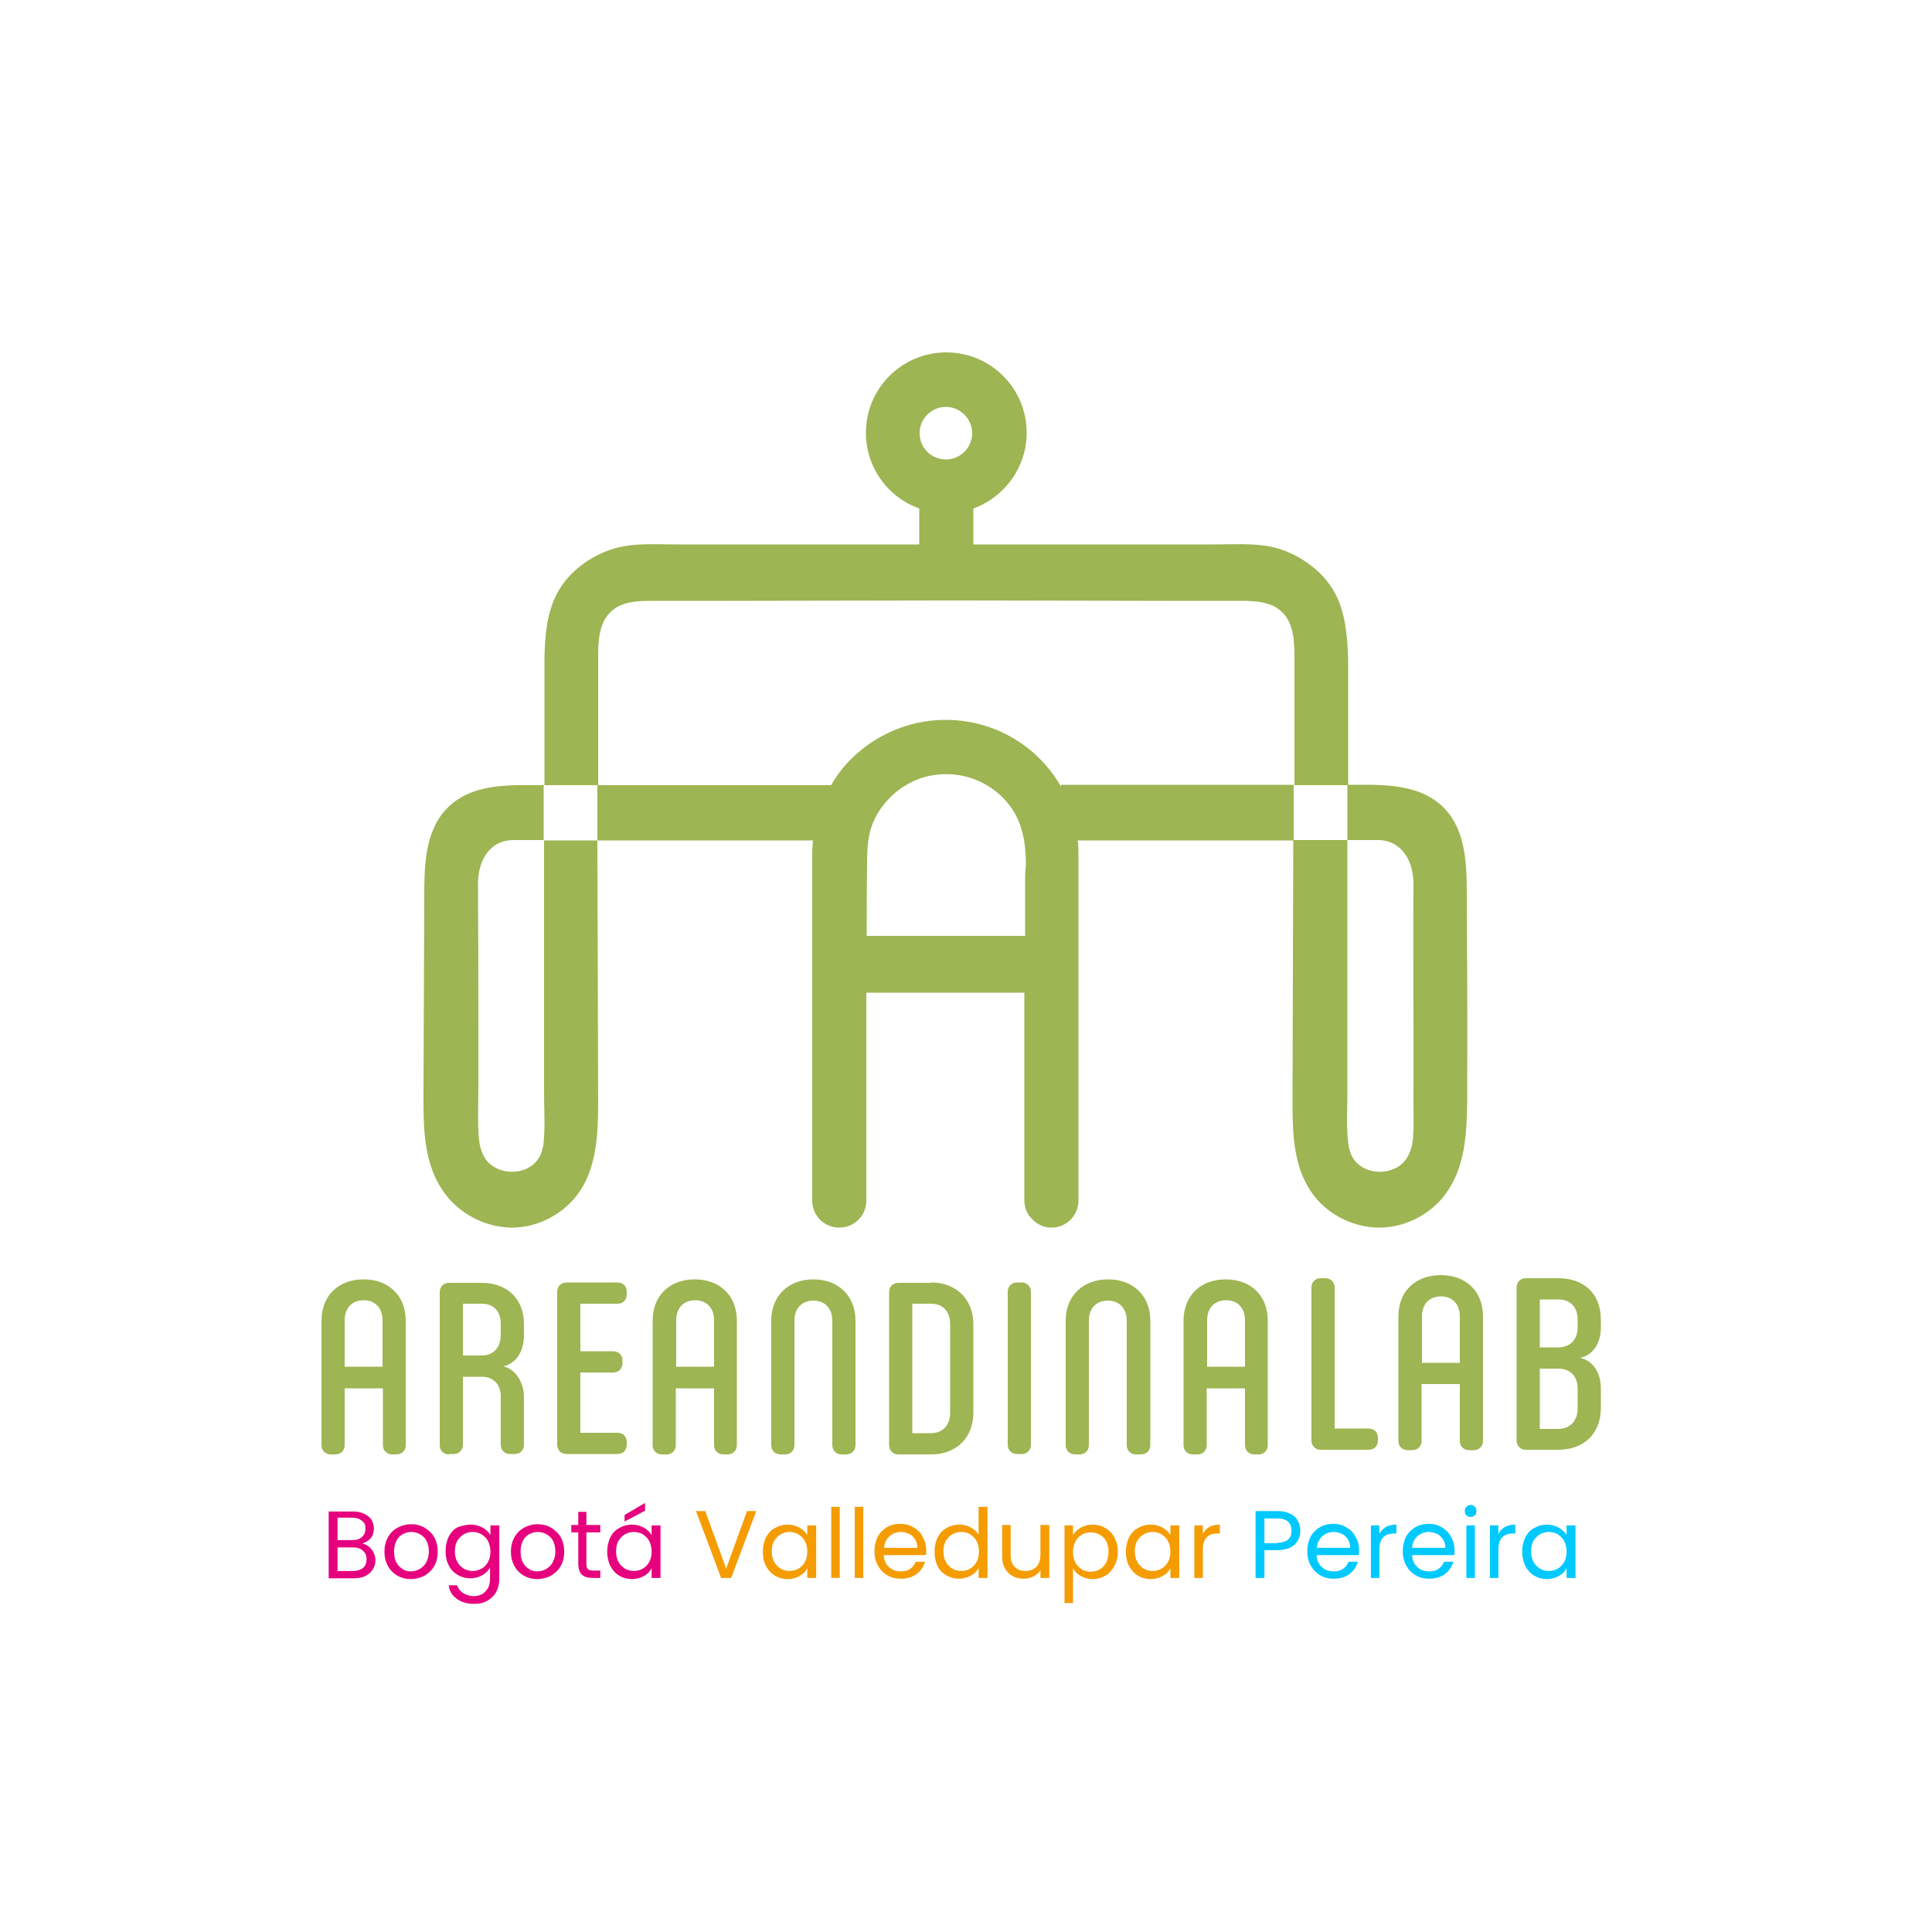 <?xml version="1.0" encoding="UTF-8"?>
<svg data-bbox="83.2 91.2 331.1 323.868" viewBox="0 0 500 500" xmlns="http://www.w3.org/2000/svg" data-type="color">
    <g>
        <path d="M93.763 399.468c.6.1 1.2.4 1.7.8q.75.6 1.2 1.5c.3.6.5 1.3.5 2 0 .9-.2 1.7-.7 2.4-.4.7-1.1 1.3-1.9 1.7s-1.9.6-3 .6h-6.5v-17.3h6.2q1.8 0 3 .6c.8.4 1.5.9 1.9 1.6s.6 1.4.6 2.2c0 1-.3 1.9-.8 2.5s-1.3 1.1-2.2 1.4m-6.4-.9h3.8c1.1 0 1.9-.2 2.5-.8q.9-.75.9-2.1c0-1.35-.3-1.6-.9-2.1s-1.4-.8-2.5-.8h-3.8zm4 8c1.1 0 2-.3 2.6-.8s.9-1.3.9-2.2c0-1-.3-1.7-1-2.3s-1.5-.8-2.6-.8h-3.9v6.1z" fill="#e6007e" data-color="1"/>
        <path d="M106.29 408.668c-1.3 0-2.4-.3-3.5-.9-1-.6-1.8-1.4-2.4-2.5s-.9-2.3-.9-3.7.3-2.6.9-3.7 1.4-1.9 2.5-2.5 2.2-.9 3.5-.9 2.5.3 3.5.9 1.9 1.4 2.5 2.5.9 2.3.9 3.7-.3 2.6-.9 3.7-1.5 1.9-2.5 2.5c-1.2.6-2.3.9-3.6.9m0-2c.8 0 1.6-.2 2.3-.6s1.3-1 1.7-1.7c.4-.8.7-1.7.7-2.8s-.2-2-.6-2.8-1-1.3-1.7-1.7-1.4-.6-2.2-.6-1.6.2-2.3.6-1.2.9-1.6 1.7-.6 1.7-.6 2.8.2 2.1.6 2.8c.4.8 1 1.3 1.6 1.7.5.4 1.3.6 2.1.6" fill="#e6007e" data-color="1"/>
        <path d="M121.822 394.568c1.2 0 2.2.3 3.1.8s1.5 1.1 2 1.9v-2.5h2.3v13.9c0 1.2-.3 2.4-.8 3.3-.5 1-1.3 1.7-2.3 2.3s-2.1.8-3.4.8c-1.8 0-3.3-.4-4.5-1.3-1.2-.8-1.9-2-2.1-3.5h2.2c.2.8.8 1.5 1.5 2 .8.5 1.7.8 2.8.8 1.2 0 2.3-.4 3-1.2q1.2-1.2 1.2-3.3v-2.9c-.4.8-1.1 1.5-2 2s-1.9.8-3.1.8q-1.8 0-3.3-.9c-1-.6-1.8-1.4-2.3-2.5-.6-1.1-.8-2.3-.8-3.7s.3-2.6.8-3.7c.6-1.1 1.3-1.9 2.3-2.4 1.1-.4 2.2-.7 3.4-.7m5.1 7q0-1.5-.6-2.7c-.4-.8-1-1.3-1.7-1.8-.7-.4-1.5-.6-2.3-.6s-1.6.2-2.3.6-1.2 1-1.7 1.7q-.6 1.2-.6 2.7c0 1 .2 2 .6 2.7.4.8 1 1.3 1.7 1.8.7.4 1.5.6 2.3.6s1.6-.2 2.3-.6 1.3-1 1.7-1.8c.4-.7.6-1.6.6-2.6" fill="#e6007e" data-color="1"/>
        <path d="M139.024 408.668c-1.3 0-2.4-.3-3.5-.9-1-.6-1.8-1.4-2.4-2.5s-.9-2.3-.9-3.7.3-2.6.9-3.7 1.4-1.9 2.5-2.5 2.2-.9 3.5-.9 2.5.3 3.5.9 1.9 1.4 2.5 2.5.9 2.3.9 3.7-.3 2.6-.9 3.7-1.5 1.9-2.5 2.5c-1.2.6-2.3.9-3.6.9m0-2c.8 0 1.6-.2 2.3-.6s1.3-1 1.7-1.7c.4-.8.7-1.7.7-2.8s-.2-2-.6-2.8-1-1.3-1.7-1.7-1.4-.6-2.2-.6-1.6.2-2.3.6-1.2.9-1.6 1.7-.6 1.7-.6 2.8.2 2.1.6 2.8c.4.8 1 1.3 1.6 1.7.5.4 1.3.6 2.1.6" fill="#e6007e" data-color="1"/>
        <path d="M151.755 396.668v8c0 .7.1 1.1.4 1.4s.8.4 1.5.4h1.7v1.9h-2c-1.3 0-2.2-.3-2.8-.9s-.9-1.5-.9-2.9v-8h-1.8v-1.9h1.8v-3.4h2.1v3.4h3.6v1.9h-3.6z" fill="#e6007e" data-color="1"/>
        <path d="M157.141 401.568c0-1.4.3-2.6.8-3.7.6-1.1 1.3-1.9 2.3-2.4q1.5-.9 3.3-.9c1.2 0 2.2.3 3.1.8s1.5 1.1 2 1.9v-2.5h2.3v13.6h-2.3v-2.5c-.4.8-1.1 1.5-2 2s-1.9.8-3.1.8q-1.8 0-3.3-.9c-1-.6-1.7-1.4-2.3-2.5-.5-1.1-.8-2.3-.8-3.7m11.5 0q0-1.5-.6-2.7c-.4-.8-1-1.3-1.7-1.8-.7-.4-1.5-.6-2.3-.6s-1.6.2-2.3.6-1.2 1-1.7 1.7q-.6 1.2-.6 2.7c0 1 .2 2 .6 2.7.4.8 1 1.3 1.7 1.8.7.4 1.5.6 2.3.6s1.6-.2 2.3-.6 1.3-1 1.7-1.8c.4-.7.6-1.6.6-2.6m-1.7-10.6-5.3 2.8v-1.7l5.3-3.1z" fill="#e6007e" data-color="1"/>
        <path d="m195.725 391.068-6.5 17.3h-2.6l-6.5-17.3h2.4l5.4 14.9 5.4-14.9z" fill="#f59c00" data-color="2"/>
        <path d="M197.428 401.568c0-1.4.3-2.6.8-3.7.6-1.1 1.3-1.9 2.3-2.4q1.5-.9 3.3-.9c1.2 0 2.2.3 3.1.8s1.5 1.1 2 1.9v-2.5h2.3v13.6h-2.3v-2.5c-.4.8-1.1 1.5-2 2s-1.9.8-3.1.8q-1.8 0-3.3-.9c-1-.6-1.7-1.4-2.3-2.5s-.8-2.3-.8-3.7m11.5 0q0-1.5-.6-2.7c-.4-.8-1-1.3-1.7-1.8-.7-.4-1.5-.6-2.3-.6s-1.6.2-2.3.6-1.2 1-1.7 1.7q-.6 1.2-.6 2.7c0 1 .2 2 .6 2.7.4.8 1 1.3 1.7 1.8.7.4 1.5.6 2.3.6s1.6-.2 2.3-.6 1.3-1 1.7-1.8c.4-.7.6-1.6.6-2.6" fill="#f59c00" data-color="2"/>
        <path d="M217.33 389.968v18.4h-2.2v-18.4z" fill="#f59c00" data-color="2"/>
        <path d="M223.416 389.968v18.4h-2.2v-18.4z" fill="#f59c00" data-color="2"/>
        <path d="M239.702 401.068c0 .4 0 .9-.1 1.4h-10.9c.1 1.3.5 2.4 1.4 3.1.8.8 1.9 1.1 3.1 1.1 1 0 1.8-.2 2.4-.7.7-.5 1.1-1.1 1.4-1.8h2.4c-.4 1.3-1.1 2.4-2.2 3.2s-2.4 1.2-4.1 1.2c-1.3 0-2.5-.3-3.5-.9s-1.8-1.4-2.4-2.5-.9-2.3-.9-3.7.3-2.6.8-3.7c.6-1.1 1.4-1.9 2.4-2.5s2.2-.9 3.5-.9 2.4.3 3.4.9 1.8 1.3 2.3 2.3c.7 1.2 1 2.3 1 3.5m-2.3-.5c0-.9-.2-1.6-.6-2.2s-.9-1.1-1.5-1.4c-.7-.3-1.4-.5-2.2-.5-1.1 0-2.1.4-2.9 1.1s-1.3 1.7-1.4 3z" fill="#f59c00" data-color="2"/>
        <path d="M241.86 401.568c0-1.4.3-2.6.8-3.7.6-1.1 1.3-1.9 2.3-2.4q1.5-.9 3.3-.9c1.1 0 2 .2 2.9.7s1.6 1.1 2.1 1.9v-7.2h2.3v18.4h-2.3v-2.6c-.4.8-1.1 1.5-2 2s-1.9.8-3.1.8q-1.8 0-3.3-.9c-1-.6-1.8-1.4-2.3-2.5-.4-1-.7-2.2-.7-3.6m11.5 0q0-1.5-.6-2.7c-.4-.8-1-1.3-1.7-1.8-.7-.4-1.5-.6-2.3-.6s-1.6.2-2.3.6-1.2 1-1.7 1.7q-.6 1.2-.6 2.7c0 1 .2 2 .6 2.7.4.8 1 1.3 1.7 1.8.7.4 1.5.6 2.3.6s1.6-.2 2.3-.6 1.3-1 1.7-1.8c.4-.7.6-1.6.6-2.6" fill="#f59c00" data-color="2"/>
        <path d="M271.562 394.768v13.6h-2.3v-2c-.4.7-1 1.2-1.8 1.6s-1.6.6-2.5.6c-1.1 0-2-.2-2.9-.7-.8-.4-1.5-1.1-2-2s-.7-1.9-.7-3.2v-8h2.2v7.7c0 1.3.3 2.4 1 3.1s1.6 1.1 2.8 1.1 2.2-.4 2.9-1.1c.7-.8 1-1.8 1-3.3v-7.5h2.3z" fill="#f59c00" data-color="2"/>
        <path d="M277.694 397.268c.5-.8 1.1-1.4 2-1.9s1.9-.8 3.1-.8q1.8 0 3.3.9c1 .6 1.8 1.4 2.3 2.4.6 1.1.9 2.3.9 3.7s-.3 2.6-.9 3.7-1.3 1.9-2.3 2.5q-1.5.9-3.3.9c-1.2 0-2.2-.3-3.1-.8s-1.6-1.2-2-2v9h-2.2v-20.1h2.2zm9.2 4.3q0-1.5-.6-2.7c-.4-.8-1-1.3-1.7-1.7s-1.5-.6-2.3-.6-1.6.2-2.3.6-1.3 1-1.7 1.8q-.6 1.2-.6 2.7t.6 2.7c.4.8 1 1.3 1.7 1.8.7.4 1.5.6 2.3.6s1.6-.2 2.3-.6 1.3-1 1.7-1.8c.4-.9.6-1.8.6-2.8" fill="#f59c00" data-color="2"/>
        <path d="M291.396 401.568c0-1.4.3-2.6.8-3.7.6-1.1 1.3-1.9 2.3-2.4q1.5-.9 3.3-.9c1.2 0 2.2.3 3.1.8s1.5 1.1 2 1.9v-2.5h2.3v13.6h-2.3v-2.5c-.4.8-1.1 1.5-2 2s-1.9.8-3.1.8q-1.8 0-3.3-.9c-1-.6-1.7-1.4-2.3-2.5s-.8-2.3-.8-3.7m11.5 0q0-1.5-.6-2.7c-.4-.8-1-1.3-1.7-1.8-.7-.4-1.5-.6-2.3-.6s-1.6.2-2.3.6-1.2 1-1.7 1.7q-.6 1.2-.6 2.7c0 1 .2 2 .6 2.7.4.8 1 1.3 1.7 1.8.7.4 1.5.6 2.3.6s1.6-.2 2.3-.6 1.3-1 1.7-1.8c.4-.7.6-1.6.6-2.6" fill="#f59c00" data-color="2"/>
        <path d="M311.298 396.968c.4-.8 1-1.4 1.7-1.8q1.05-.6 2.7-.6v2.3h-.6c-2.5 0-3.8 1.4-3.8 4.1v7.4h-2.2v-13.6h2.2z" fill="#f59c00" data-color="2"/>
        <path d="M336.532 396.168q0 2.1-1.5 3.6c-1 .9-2.5 1.4-4.5 1.4h-3.3v7.2h-2.3v-17.3h5.6c2 0 3.4.5 4.5 1.4 1 1 1.5 2.2 1.5 3.7m-6 3.1c1.3 0 2.2-.3 2.8-.8s.9-1.3.9-2.3c0-2.1-1.2-3.2-3.7-3.2h-3.3v6.4h3.3z" fill="#00c9ff" data-color="3"/>
        <path d="M351.726 401.068c0 .4 0 .9-.1 1.4h-10.9c.1 1.3.5 2.4 1.4 3.1.8.8 1.9 1.1 3.1 1.1 1 0 1.8-.2 2.4-.7.7-.5 1.1-1.1 1.4-1.8h2.4c-.4 1.3-1.1 2.4-2.2 3.2s-2.4 1.2-4.1 1.2c-1.3 0-2.5-.3-3.5-.9s-1.8-1.4-2.4-2.5-.9-2.3-.9-3.7.3-2.6.8-3.7c.6-1.1 1.4-1.9 2.4-2.5s2.2-.9 3.5-.9 2.4.3 3.4.9 1.8 1.3 2.3 2.3c.7 1.2 1 2.3 1 3.5m-2.3-.5c0-.9-.2-1.6-.6-2.2s-.9-1.1-1.5-1.4c-.7-.3-1.4-.5-2.2-.5-1.1 0-2.1.4-2.9 1.1s-1.3 1.7-1.4 3z" fill="#00c9ff" data-color="3"/>
        <path d="M356.984 396.968c.4-.8 1-1.4 1.7-1.8q1.05-.6 2.7-.6v2.3h-.6c-2.5 0-3.8 1.4-3.8 4.1v7.4h-2.2v-13.6h2.2z" fill="#00c9ff" data-color="3"/>
        <path d="M376.438 401.068c0 .4 0 .9-.1 1.4h-10.9c.1 1.3.5 2.4 1.4 3.1.8.8 1.9 1.1 3.1 1.1 1 0 1.8-.2 2.4-.7.7-.5 1.1-1.1 1.4-1.8h2.4c-.4 1.3-1.1 2.4-2.2 3.2s-2.4 1.2-4.1 1.2c-1.3 0-2.5-.3-3.5-.9s-1.8-1.4-2.4-2.5-.9-2.3-.9-3.7.3-2.6.8-3.7c.6-1.1 1.4-1.9 2.4-2.5s2.2-.9 3.5-.9 2.4.3 3.4.9 1.8 1.3 2.3 2.3c.7 1.2 1 2.3 1 3.5m-2.4-.5c0-.9-.2-1.6-.6-2.2s-.9-1.1-1.5-1.4c-.7-.3-1.4-.5-2.2-.5-1.1 0-2.1.4-2.9 1.1s-1.3 1.7-1.4 3z" fill="#00c9ff" data-color="3"/>
        <path d="M380.596 392.568c-.4 0-.8-.1-1.1-.4s-.4-.7-.4-1.1.1-.8.4-1.1.7-.5 1.1-.5.8.2 1.1.5.4.7.4 1.1-.1.8-.4 1.1-.7.4-1.1.4m1.1 2.2v13.6h-2.2v-13.6z" fill="#00c9ff" data-color="3"/>
        <path d="M387.782 396.968c.4-.8 1-1.4 1.7-1.8q1.05-.6 2.7-.6v2.3h-.6c-2.5 0-3.8 1.4-3.8 4.1v7.4h-2.2v-13.6h2.2z" fill="#00c9ff" data-color="3"/>
        <path d="M393.936 401.568c0-1.4.3-2.6.8-3.7.6-1.1 1.3-1.9 2.3-2.4q1.5-.9 3.3-.9c1.2 0 2.2.3 3.1.8s1.5 1.1 2 1.9v-2.5h2.3v13.6h-2.3v-2.5c-.4.8-1.1 1.5-2 2s-1.9.8-3.1.8q-1.8 0-3.3-.9c-1-.6-1.7-1.4-2.3-2.5-.5-1.1-.8-2.3-.8-3.7m11.5 0q0-1.5-.6-2.7c-.4-.8-1-1.3-1.7-1.8-.7-.4-1.5-.6-2.3-.6s-1.6.2-2.3.6-1.2 1-1.7 1.7q-.6 1.2-.6 2.7c0 1 .2 2 .6 2.7.4.8 1 1.3 1.7 1.8.7.4 1.5.6 2.3.6s1.6-.2 2.3-.6 1.3-1 1.7-1.8c.4-.7.6-1.6.6-2.6" fill="#00c9ff" data-color="3"/>
        <path d="M339.4 333.2c0-1.4 1-2.4 2.4-2.4h1.2c1.4 0 2.4 1 2.4 2.4v36.5h8.8c1.5 0 2.4 1 2.4 2.4v.7c0 1.4-.9 2.4-2.4 2.4h-12.4c-1.4 0-2.4-1-2.4-2.4z" fill="#9db552" data-color="4"/>
        <path d="M380.2 375.3c-1.4 0-2.4-1-2.4-2.4v-14.7h-9.9v14.7c0 1.4-1 2.4-2.4 2.4h-1.2c-1.4 0-2.4-1-2.4-2.4v-32.2c0-6.6 4.5-10.7 11-10.7 6.4 0 10.9 4.1 10.9 10.7v32.2c0 1.4-1 2.4-2.4 2.4zm-12.3-22.6h9.9v-12c0-3.3-2-5.2-4.9-5.2s-4.9 1.9-4.9 5.2v12z" fill="#9db552" data-color="4"/>
        <path d="M403.3 330.8c6.6 0 11 4 11 10.7v2c0 4.3-2.2 7.3-5.4 7.9 3.3.7 5.4 3.8 5.4 7.9v5.1c0 6.6-4.4 10.8-11 10.8h-8.4c-1.4 0-2.4-1-2.4-2.4v-39.6c0-1.4 1-2.4 2.4-2.4zm0 17.9c3 0 5-2 5-5.2v-2c0-3.3-2-5.2-5-5.2h-4.8v12.4zm-4.8 21.1h4.8c3 0 5-2.1 5-5.3v-5.1c0-3.3-2-5.2-5-5.2h-4.8z" fill="#9db552" data-color="4"/>
        <path d="M101.5 376.4c-1.4 0-2.4-1-2.4-2.4v-14.7h-9.9V374c0 1.4-1 2.4-2.4 2.4h-1.2c-1.4 0-2.4-1-2.4-2.4v-32.2c0-6.6 4.5-10.7 10.9-10.7s10.9 4.1 10.9 10.7V374c0 1.4-1 2.4-2.4 2.4zm-12.3-22.7H99v-12c0-3.3-2-5.2-4.9-5.2s-4.9 1.9-4.9 5.2z" fill="#9db552" data-color="4"/>
        <path d="M116.2 376.4c-1.4 0-2.4-1-2.4-2.4v-39.6c0-1.4 1-2.4 2.4-2.4h8.5c6.4 0 10.9 4 10.9 10.7v2.9c0 4.3-2.2 7.4-5.4 8 3.3.7 5.4 4.3 5.4 7.9v12.4c0 1.4-1 2.4-2.4 2.4H132c-1.4 0-2.4-1-2.4-2.4v-12.4c0-3.2-1.9-5.2-4.9-5.2h-4.9v17.6c0 1.4-1 2.4-2.4 2.4h-1.2zm8.5-25.6c3 0 4.9-2.1 4.9-5.3v-2.9c0-3.3-1.9-5.2-4.9-5.2h-4.9v13.4z" fill="#9db552" data-color="4"/>
        <path d="M159.8 331.9c1.5 0 2.4 1 2.4 2.4v.7c0 1.4-.9 2.4-2.4 2.4h-9.6v12.3h8.5c1.4 0 2.4 1 2.4 2.4v.7c0 1.4-1 2.4-2.4 2.4h-8.5v15.6h9.6c1.5 0 2.4 1 2.4 2.4v.7c0 1.4-.9 2.4-2.4 2.4h-13.2c-1.4 0-2.4-1-2.4-2.4v-39.6c0-1.4 1-2.4 2.4-2.4z" fill="#9db552" data-color="4"/>
        <path d="M187.2 376.4c-1.4 0-2.4-1-2.4-2.4v-14.7h-9.9V374c0 1.4-1 2.4-2.4 2.4h-1.2c-1.4 0-2.4-1-2.4-2.4v-32.2c0-6.6 4.5-10.7 10.9-10.7s10.9 4.1 10.9 10.7V374c0 1.4-1 2.4-2.4 2.4zm-12.3-22.7h9.9v-12c0-3.3-2-5.2-4.9-5.2s-4.9 1.9-4.9 5.2v12z" fill="#9db552" data-color="4"/>
        <path d="M217.8 376.4c-1.4 0-2.4-1-2.4-2.4v-32.2c0-3.3-2-5.2-4.9-5.2s-4.9 1.9-4.9 5.2V374c0 1.4-1 2.4-2.4 2.4H202c-1.4 0-2.4-1-2.4-2.4v-32.2c0-6.5 4.5-10.7 10.9-10.7s10.9 4.2 10.9 10.7V374c0 1.4-1 2.4-2.4 2.4z" fill="#9db552" data-color="4"/>
        <path d="M241 331.9c6.4 0 10.9 4.3 10.9 10.8v22.9c0 6.6-4.5 10.8-10.9 10.8h-8.5c-1.4 0-2.4-1-2.4-2.4v-39.6c0-1.4 1-2.4 2.4-2.4h8.5zm-4.9 39h4.9c2.9 0 4.9-2 4.9-5.3v-22.9c0-3.3-1.9-5.3-4.9-5.3h-4.9z" fill="#9db552" data-color="4"/>
        <path d="M266.8 373.9c0 1.4-1 2.4-2.4 2.4h-1.2c-1.4 0-2.4-1-2.4-2.4v-39.6c0-1.4 1-2.4 2.4-2.4h1.2c1.4 0 2.4 1 2.4 2.4z" fill="#9db552" data-color="4"/>
        <path d="M294 376.4c-1.4 0-2.4-1-2.4-2.4v-32.2c0-3.3-2-5.2-4.9-5.2s-4.9 1.9-4.9 5.2V374c0 1.4-1 2.4-2.4 2.4h-1.2c-1.4 0-2.4-1-2.4-2.4v-32.2c0-6.5 4.5-10.7 11-10.7 6.4 0 10.9 4.2 10.9 10.7V374c0 1.4-1 2.4-2.4 2.4z" fill="#9db552" data-color="4"/>
        <path d="M324.6 376.4c-1.4 0-2.4-1-2.4-2.4v-14.7h-9.9V374c0 1.4-1 2.4-2.4 2.4h-1.2c-1.4 0-2.4-1-2.4-2.4v-32.2c0-6.6 4.5-10.7 10.9-10.7s10.9 4.1 10.9 10.7V374c0 1.4-1 2.4-2.4 2.4zm-12.3-22.7h9.9v-12c0-3.3-2-5.2-4.9-5.2s-4.9 1.9-4.9 5.2v12z" fill="#9db552" data-color="4"/>
        <path d="M379.6 231.4c0-7.8-.3-16.3-5.6-22-6.5-6.9-16.6-6.3-25.3-6.3v14.3h-13.9v-14.3h-60.2v.5c-5.9-10.4-17.1-17.3-29.9-17.3-9.5 0-18.1 3.9-24.4 10.1-2 2-3.8 4.3-5.2 6.8h-60.5v14.3h-13.9v-14.3c-8.7 0-18.8-.7-25.3 6.3-5.3 5.7-5.6 14.3-5.6 22-.1 17.2-.1 34.4-.2 51.6v2.4c0 7.9.5 16 4.9 22.5 3.9 5.9 10.8 9.6 17.8 9.7s14-3.7 17.9-9.6c4.4-6.8 4.6-15.5 4.6-23.6l-.2-67h55.8c-.1 1.1-.2 2.2-.2 3.3v89.9c0 3.9 3.1 7 7 7s7-3.1 7-7v-53.8h40.9v53.8c0 1.9.8 3.7 2.1 4.9 1.3 1.3 3 2.1 4.9 2.1 3.9 0 7-3.1 7-7v-89.9c0-1.1 0-2.2-.2-3.3h55.8l-.2 67c0 8.1.1 16.8 4.6 23.6 3.8 5.9 10.8 9.6 17.9 9.6 7 0 14-3.8 17.8-9.7 4.3-6.5 4.8-14.6 4.9-22.5V283c.1-17.1 0-34.4-.1-51.6m-238.9 64.2c-.2 1.9-.8 3.9-2.2 5.3-2.9 3-8.3 3.1-11.5.5-1.3-1-2.1-2.5-2.6-4.2-.3-1-.4-2-.5-2.9-.3-4.4-.1-8.8-.1-13.2V266c0-12.8 0-24.5-.1-37.3 0-5.7 2.8-11.3 9.3-11.3h7.8v65.3c0 4.3.3 8.7-.1 12.9m124.6-68.2v14.8h-41c0-6 0-12 .1-18 0-5.8.1-10.8 4.5-16.2 3-3.7 7.3-6.4 12.1-7.3 7.2-1.3 13.9 1.1 18.5 5.7 5 5 6 11 6 17.8-.2 1.1-.2 2.2-.2 3.2m100.4 66.9c-.1 1-.2 2-.5 2.9-.5 1.6-1.3 3.1-2.6 4.2-3.2 2.6-8.6 2.5-11.5-.5-1.4-1.4-2-3.3-2.2-5.3-.5-4.2-.2-8.6-.2-12.9v-65.3h7.8c6.4 0 9.3 5.6 9.3 11.3-.1 12.8 0 24.5 0 37.3v15.1c-.1 4.4.2 8.8-.1 13.2" fill="#9db552" data-color="4"/>
        <path d="M345.9 154.3c-2.6-5.4-7.6-9.4-13-11.6-5.8-2.4-12.2-1.8-18.4-1.8h-62.6v-9.3c8-2.9 13.8-10.6 13.8-19.6 0-11.5-9.3-20.8-20.8-20.8s-20.8 9.3-20.8 20.8c0 9 5.7 16.7 13.8 19.6v9.3h-62.7c-6.2 0-12.6-.6-18.4 1.8-5.5 2.2-10.4 6.2-13 11.6-2.4 5.1-2.8 10.7-2.9 16.3v32.6h13.9V170c0-4 .2-8.5 3-11.4 2.9-3.1 7.5-3.1 11.5-3.1h17.4l58.2-.1h4l54.2.1h17.4c3.9 0 8.5 0 11.5 3.1 2.8 2.9 3 7.4 3 11.4v33.2h13.9v-32.6c-.2-5.6-.6-11.3-3-16.3m-101.1-49c3.7 0 6.8 3.1 6.8 6.8s-3 6.8-6.8 6.8-6.8-3-6.8-6.8 3.1-6.8 6.8-6.8" fill="#9db552" data-color="4"/>
    </g>
</svg>
